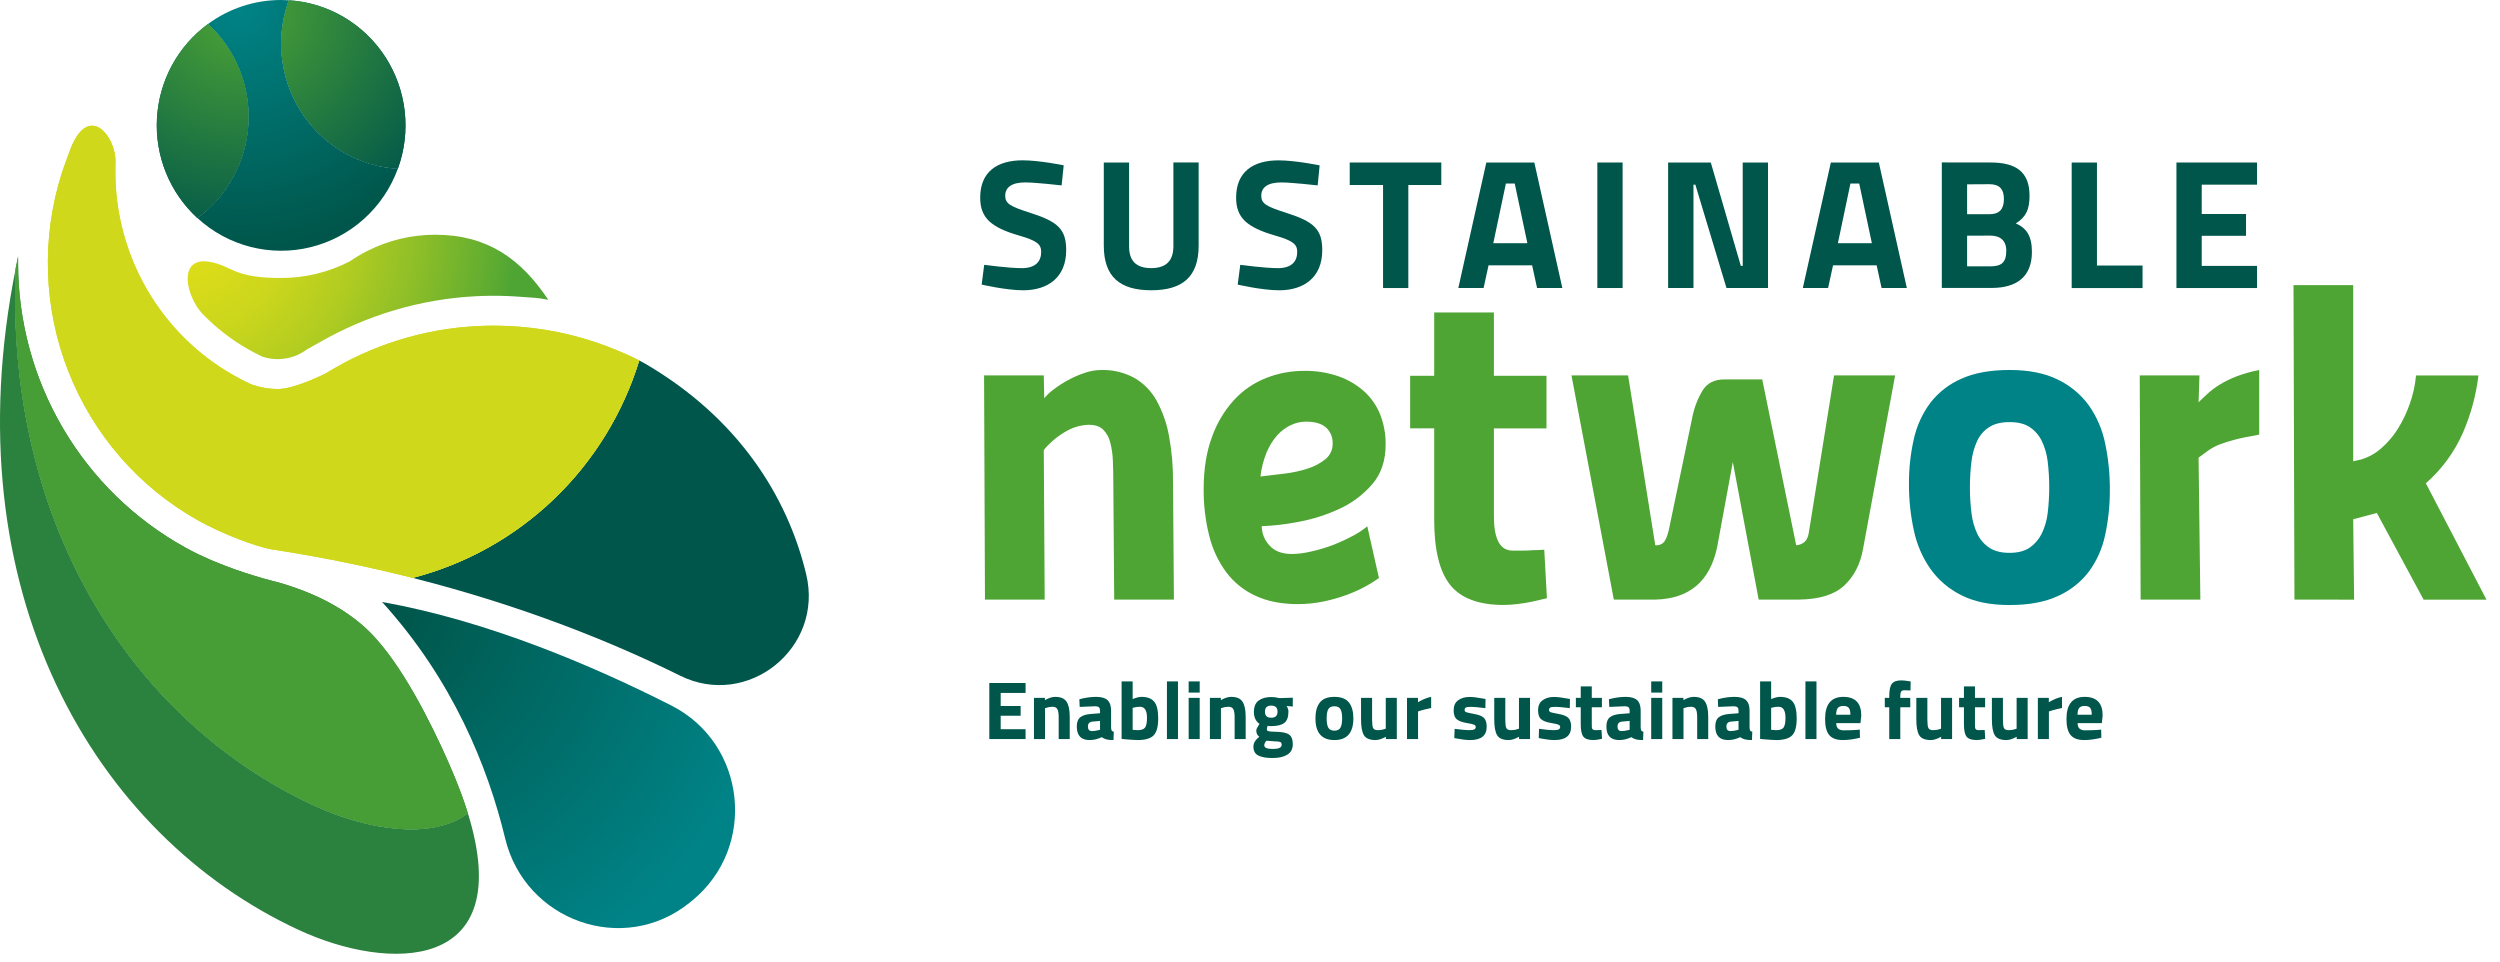 <svg width="273" height="105" viewBox="0 0 273 105" fill="none" xmlns="http://www.w3.org/2000/svg">
<path d="M30.705 4.769C30.704 3.151 30.987 1.547 31.541 0.029C31.265 0.01 30.987 2.36582e-05 30.705 2.36582e-05C27.831 -0.005 25.031 0.913 22.71 2.621C24.2 3.989 25.369 5.674 26.132 7.554C26.895 9.435 27.233 11.463 27.122 13.491C27.011 15.519 26.454 17.497 25.49 19.282C24.526 21.066 23.18 22.611 21.55 23.805C23.195 25.318 25.183 26.399 27.339 26.955C29.496 27.511 31.755 27.524 33.918 26.992C36.081 26.461 38.081 25.402 39.742 23.908C41.403 22.414 42.675 20.532 43.444 18.426C39.995 18.212 36.758 16.68 34.39 14.142C32.023 11.604 30.705 8.252 30.705 4.769Z" fill="url(#paint0_radial_3872_25771)"/>
<path d="M31.541 0.029C30.81 2.031 30.553 4.178 30.791 6.298C31.029 8.418 31.755 10.453 32.911 12.24C34.068 14.027 35.622 15.517 37.451 16.591C39.28 17.665 41.332 18.293 43.444 18.426C44.175 16.424 44.432 14.277 44.195 12.156C43.957 10.036 43.231 8.001 42.075 6.214C40.918 4.427 39.364 2.937 37.535 1.863C35.706 0.789 33.654 0.161 31.541 0.029Z" fill="url(#paint1_radial_3872_25771)"/>
<path d="M31.541 0.029C30.81 2.031 30.553 4.178 30.791 6.298C31.029 8.418 31.755 10.453 32.911 12.24C34.068 14.027 35.622 15.517 37.451 16.591C39.28 17.665 41.332 18.293 43.444 18.426C44.175 16.424 44.432 14.277 44.195 12.156C43.957 10.036 43.231 8.001 42.075 6.214C40.918 4.427 39.364 2.937 37.535 1.863C35.706 0.789 33.654 0.161 31.541 0.029Z" fill="url(#paint2_radial_3872_25771)"/>
<path d="M27.147 12.735C27.149 10.831 26.754 8.947 25.99 7.205C25.226 5.463 24.109 3.901 22.71 2.621C21.08 3.815 19.734 5.36 18.77 7.145C17.806 8.929 17.249 10.907 17.138 12.935C17.026 14.963 17.365 16.991 18.128 18.872C18.891 20.752 20.06 22.437 21.55 23.805C23.285 22.537 24.696 20.873 25.669 18.949C26.642 17.024 27.149 14.895 27.147 12.735Z" fill="url(#paint3_radial_3872_25771)"/>
<path d="M27.147 12.735C27.149 10.831 26.754 8.947 25.99 7.205C25.226 5.463 24.109 3.901 22.71 2.621C21.08 3.815 19.734 5.36 18.77 7.145C17.806 8.929 17.249 10.907 17.138 12.935C17.026 14.963 17.365 16.991 18.128 18.872C18.891 20.752 20.06 22.437 21.55 23.805C23.285 22.537 24.696 20.873 25.669 18.949C26.642 17.024 27.149 14.895 27.147 12.735Z" fill="url(#paint4_radial_3872_25771)"/>
<path d="M73.321 77.048C64.857 72.749 53.289 67.791 41.722 65.735C49.452 74.25 53.279 83.752 55.166 91.565C57.348 100.587 68.083 104.383 75.283 98.591L75.6 98.334C82.711 92.508 81.508 81.208 73.321 77.048Z" fill="url(#paint5_radial_3872_25771)"/>
<path d="M34.281 87.964C14.917 78.992 0.587 57.787 1.71 29.344C-5.344 64.582 10.298 91.206 32.635 101.557C42.445 106.103 56.509 106.269 51.093 88.811C47.19 91.781 40.014 90.62 34.281 87.964Z" fill="url(#paint6_radial_3872_25771)"/>
<path d="M34.281 87.964C40.01 90.621 47.19 91.782 51.093 88.812C50.738 87.664 50.295 86.437 49.765 85.132L49.684 84.924C48.108 81.086 44.959 74.44 41.716 70.514L41.667 70.454L41.518 70.278L41.292 70.01L41.277 69.995C41.178 69.881 41.071 69.767 40.977 69.655V69.642C38.214 66.593 34.275 64.674 30.213 63.551L30.165 63.538C29.928 63.474 29.692 63.411 29.453 63.355C27.825 62.921 23.876 61.76 20.53 59.951L20.203 59.771C14.685 56.716 10.083 52.223 6.876 46.762C3.67 41.301 1.977 35.072 1.975 28.726C1.975 28.487 1.975 28.248 1.975 28.011C1.879 28.458 1.79 28.9 1.701 29.345C0.587 57.787 14.919 78.992 34.281 87.964Z" fill="url(#paint7_radial_3872_25771)"/>
<path d="M34.281 87.964C40.01 90.621 47.19 91.782 51.093 88.812C50.738 87.664 50.295 86.437 49.765 85.132L49.684 84.924C48.108 81.086 44.959 74.44 41.716 70.514L41.667 70.454L41.518 70.278L41.292 70.01L41.277 69.995C41.178 69.881 41.071 69.767 40.977 69.655V69.642C38.214 66.593 34.275 64.674 30.213 63.551L30.165 63.538C29.928 63.474 29.692 63.411 29.453 63.355C27.825 62.921 23.876 61.76 20.53 59.951L20.203 59.771C14.685 56.716 10.083 52.223 6.876 46.762C3.67 41.301 1.977 35.072 1.975 28.726C1.975 28.487 1.975 28.248 1.975 28.011C1.879 28.458 1.79 28.9 1.701 29.345C0.587 57.787 14.919 78.992 34.281 87.964Z" fill="url(#paint8_radial_3872_25771)"/>
<path d="M47.523 25.633C44.954 25.63 42.42 26.234 40.124 27.396V27.382L40.045 27.436C39.401 27.766 38.778 28.139 38.181 28.551C35.865 29.739 33.303 30.357 30.705 30.354C28.781 30.354 26.851 30.219 25.215 29.411C19.023 26.356 19.974 32.071 22.156 34.316C23.606 35.81 25.258 37.09 27.063 38.119C27.586 38.418 28.122 38.694 28.655 38.95C29.194 39.128 29.757 39.219 30.324 39.218C30.649 39.217 30.974 39.186 31.294 39.126C32.099 38.979 32.859 38.647 33.515 38.154L34.829 37.421C40.082 34.388 45.972 32.648 52.019 32.345C52.657 32.314 53.296 32.298 53.916 32.298C54.946 32.298 56.021 32.343 57.084 32.431C58.485 32.547 58.502 32.472 59.874 32.74C56.907 28.289 53.236 25.633 47.523 25.633Z" fill="url(#paint9_radial_3872_25771)"/>
<path d="M88.038 62.719C85.978 54.123 80.55 45.627 70.497 39.739C70.27 39.608 70.04 39.481 69.807 39.361C68.04 45.121 64.837 50.329 60.505 54.486C56.173 58.643 50.856 61.611 45.062 63.106C57.216 66.188 67.061 70.213 74.265 73.783C81.646 77.442 89.975 70.78 88.038 62.719Z" fill="url(#paint10_radial_3872_25771)"/>
<path d="M69.807 39.361C69.07 38.975 68.305 38.64 67.541 38.322C64.132 36.876 60.516 35.986 56.829 35.685C55.867 35.605 54.899 35.564 53.924 35.562C53.34 35.562 52.76 35.577 52.183 35.606C46.296 35.891 40.577 37.673 35.556 40.786C35.522 40.786 32.26 42.483 30.332 42.483C29.349 42.481 28.374 42.31 27.448 41.976C26.771 41.664 26.11 41.325 25.466 40.958C21.559 38.737 18.308 35.509 16.046 31.604C13.784 27.699 12.593 23.258 12.595 18.735C12.595 18.418 12.595 18.112 12.612 17.799C12.723 14.833 9.526 10.926 7.538 16.702C7.286 17.433 6.988 18.156 6.753 18.891C4.494 25.983 4.748 33.645 7.47 40.57C10.193 47.494 15.215 53.251 21.68 56.856C24.195 58.261 28.002 59.737 29.788 60.011C35.217 60.842 40.311 61.903 45.053 63.106C50.849 61.612 56.168 58.645 60.502 54.487C64.835 50.33 68.039 45.122 69.807 39.361Z" fill="url(#paint11_radial_3872_25771)"/>
<path d="M69.807 39.361C69.07 38.975 68.305 38.64 67.541 38.322C64.132 36.876 60.516 35.986 56.829 35.685C55.867 35.605 54.899 35.564 53.924 35.562C53.34 35.562 52.76 35.577 52.183 35.606C46.296 35.891 40.577 37.673 35.556 40.786C35.522 40.786 32.26 42.483 30.332 42.483C29.349 42.481 28.374 42.31 27.448 41.976C26.771 41.664 26.11 41.325 25.466 40.958C21.559 38.737 18.308 35.509 16.046 31.604C13.784 27.699 12.593 23.258 12.595 18.735C12.595 18.418 12.595 18.112 12.612 17.799C12.723 14.833 9.526 10.926 7.538 16.702C7.286 17.433 6.988 18.156 6.753 18.891C4.494 25.983 4.748 33.645 7.47 40.57C10.193 47.494 15.215 53.251 21.68 56.856C24.195 58.261 28.002 59.737 29.788 60.011C35.217 60.842 40.311 61.903 45.053 63.106C50.849 61.612 56.168 58.645 60.502 54.487C64.835 50.33 68.039 45.122 69.807 39.361Z" fill="url(#paint12_radial_3872_25771)"/>
<path d="M115.93 20.245C115.93 20.245 113.11 19.921 111.95 19.921C110.471 19.921 109.77 20.466 109.77 21.375C109.77 22.243 110.31 22.544 112.591 23.271C115.53 24.218 116.428 25.045 116.428 27.323C116.428 30.308 114.41 31.699 111.729 31.699C109.875 31.699 107.197 31.076 107.197 31.076L107.475 28.919C107.475 28.919 110.153 29.282 111.575 29.282C113.056 29.282 113.697 28.576 113.697 27.506C113.697 26.661 113.217 26.277 111.256 25.712C108.196 24.825 107.037 23.776 107.037 21.579C107.037 18.738 108.915 17.506 111.676 17.506C113.495 17.506 116.157 18.052 116.157 18.052L115.93 20.245Z" fill="#00564A"/>
<path d="M125.713 29.278C127.332 29.278 128.134 28.491 128.134 26.879V17.741H130.892V26.817C130.892 30.246 129.114 31.697 125.713 31.697C122.312 31.697 120.534 30.244 120.534 26.817V17.745H123.295V26.883C123.291 28.512 124.09 29.278 125.713 29.278Z" fill="#00564A"/>
<path d="M147.389 17.745H157.389V20.204H153.79V31.454H151.029V20.204H147.389V17.745Z" fill="#00564A"/>
<path d="M162.308 17.745H167.549L170.608 31.452H167.848L167.308 28.973H162.549L162.009 31.452H159.249L162.308 17.745ZM163.068 26.555H166.789L165.409 20.044H164.442L163.068 26.555Z" fill="#00564A"/>
<path d="M174.429 17.745H177.188V31.452H174.429V17.745Z" fill="#00564A"/>
<path d="M182.159 17.745H186.819L190.098 29.035H190.304V17.745H193.065V31.452H188.533L185.133 20.163H184.927V31.452H182.159V17.745Z" fill="#00564A"/>
<path d="M199.929 17.745H205.168L208.227 31.452H205.468L204.929 28.973H200.168L199.628 31.452H196.868L199.929 17.745ZM200.699 26.555H204.407L203.027 20.044H202.067L200.699 26.555Z" fill="#00564A"/>
<path d="M217.386 17.745C220.125 17.745 221.625 18.753 221.625 21.373C221.625 22.927 221.213 23.712 220.126 24.398C221.285 24.902 221.885 25.75 221.885 27.513C221.885 30.254 220.185 31.444 217.466 31.444H212.046V17.737L217.386 17.745ZM214.808 20.13V23.39H217.268C218.348 23.39 218.828 22.825 218.828 21.729C218.828 20.599 218.288 20.115 217.248 20.115L214.808 20.13ZM214.808 25.737V29.085H217.328C218.467 29.085 219.087 28.742 219.087 27.39C219.087 26.262 218.428 25.729 217.328 25.729L214.808 25.737Z" fill="#00564A"/>
<path d="M226.228 31.454V17.747H228.988V28.997H233.967V31.456L226.228 31.454Z" fill="#00564A"/>
<path d="M237.667 17.745H246.468V20.165H240.428V23.369H245.267V25.749H240.428V29.035H246.468V31.454H237.667V17.745Z" fill="#00564A"/>
<path d="M107.558 65.474L107.461 40.99H113.981L114.03 43.492C114.336 43.122 114.688 42.792 115.077 42.512C115.57 42.137 116.091 41.8 116.634 41.505C117.211 41.191 117.813 40.929 118.435 40.72C119.022 40.516 119.639 40.408 120.26 40.402C121.513 40.368 122.753 40.664 123.859 41.26C124.879 41.848 125.72 42.704 126.294 43.737C126.956 44.946 127.416 46.256 127.656 47.615C127.963 49.281 128.11 50.973 128.094 52.668L128.191 65.474H121.671L121.574 52.668C121.574 51.851 121.558 51.066 121.525 50.313C121.503 49.633 121.405 48.958 121.234 48.3C121.106 47.771 120.836 47.288 120.454 46.903C120.097 46.559 119.578 46.388 118.896 46.388C118.004 46.412 117.133 46.668 116.367 47.129C115.458 47.649 114.649 48.331 113.981 49.141L114.08 65.48L107.558 65.474Z" fill="#4EA534"/>
<path d="M163.136 46.78V56.398C163.136 58.89 163.818 60.133 165.182 60.126H166.296C166.686 60.126 167.058 60.109 167.415 60.078C167.805 60.078 168.211 60.061 168.632 60.028L168.925 65.326C168.373 65.459 167.804 65.588 167.221 65.719C166.735 65.818 166.216 65.899 165.664 65.966C165.179 66.026 164.691 66.059 164.203 66.063C161.477 66.063 159.53 65.335 158.363 63.879C157.196 62.422 156.613 60.043 156.614 56.74V46.771H153.987V41.039H156.614V34.121H163.134V41.039H168.877V46.78H163.136Z" fill="#4EA534"/>
<path d="M177.786 40.99L180.754 59.538C180.911 59.56 181.071 59.548 181.223 59.501C181.374 59.454 181.514 59.375 181.632 59.268C181.858 59.06 182.044 58.622 182.215 57.968L184.794 45.602C184.995 44.544 185.382 43.53 185.939 42.61C186.442 41.825 187.228 41.432 188.298 41.432H192.435L196.143 59.538C196.495 59.521 196.83 59.382 197.093 59.146C197.336 58.917 197.488 58.523 197.554 57.968L200.279 40.99H206.948L203.446 59.931C203.153 61.592 202.472 62.925 201.402 63.929C200.332 64.933 198.677 65.448 196.437 65.474H192.047L189.223 50.452L187.515 59.733C186.737 63.464 184.498 65.377 180.8 65.474H176.228L171.605 40.99H177.786Z" fill="#4EA534"/>
<path d="M219.446 40.402C221.554 40.402 223.314 40.754 224.726 41.457C226.067 42.102 227.229 43.071 228.109 44.277C228.981 45.522 229.586 46.937 229.884 48.431C230.232 50.084 230.404 51.77 230.395 53.459C230.406 55.125 230.235 56.787 229.884 58.415C229.585 59.861 228.979 61.225 228.109 62.415C227.221 63.577 226.058 64.496 224.726 65.088C223.314 65.741 221.554 66.069 219.446 66.07C217.338 66.071 215.577 65.711 214.164 64.99C212.824 64.324 211.666 63.337 210.794 62.114C209.921 60.851 209.308 59.424 208.993 57.918C208.63 56.259 208.451 54.564 208.458 52.865C208.446 51.206 208.626 49.55 208.993 47.933C209.31 46.504 209.923 45.159 210.794 43.986C211.685 42.839 212.848 41.936 214.176 41.361C215.581 40.722 217.338 40.402 219.446 40.402ZM219.446 60.371C220.352 60.371 221.082 60.183 221.636 59.808C222.195 59.421 222.647 58.898 222.95 58.286C223.295 57.576 223.517 56.813 223.607 56.028C223.832 54.155 223.832 52.261 223.607 50.388C223.517 49.603 223.295 48.839 222.95 48.13C222.651 47.523 222.197 47.006 221.636 46.633C221.086 46.273 220.356 46.093 219.446 46.093C218.535 46.093 217.797 46.273 217.231 46.633C216.661 46.995 216.205 47.515 215.917 48.13C215.587 48.843 215.373 49.605 215.285 50.388C215.057 52.261 215.057 54.155 215.285 56.028C215.373 56.81 215.587 57.573 215.917 58.286C216.208 58.905 216.663 59.432 217.231 59.808C217.8 60.185 218.538 60.372 219.446 60.371Z" fill="#008387"/>
<path d="M233.66 40.99H240.182L240.085 43.935C240.376 43.64 240.704 43.322 241.083 42.977C241.489 42.609 241.929 42.281 242.397 41.997C242.971 41.65 243.573 41.354 244.197 41.112C245.011 40.802 245.85 40.564 246.704 40.402V47.463C245.567 47.658 244.659 47.847 243.979 48.028C243.409 48.171 242.848 48.351 242.3 48.566C241.897 48.731 241.513 48.94 241.155 49.189C240.831 49.418 240.474 49.679 240.085 49.974L240.279 65.478H233.757L233.66 40.99Z" fill="#4EA534"/>
<path d="M250.553 65.474L250.45 31.137H256.97V50.371L257.847 50.173C258.656 49.928 259.403 49.51 260.037 48.948C260.736 48.337 261.343 47.626 261.838 46.838C262.378 45.975 262.818 45.053 263.152 44.09C263.505 43.092 263.734 42.053 263.832 40.998H270.647C270.385 43.164 269.811 45.28 268.943 47.278C268.01 49.385 266.631 51.261 264.903 52.774L271.522 65.482H264.66L259.549 56.014L256.97 56.699L257.069 65.482L250.553 65.474Z" fill="#4EA534"/>
<path d="M143.89 20.246C143.89 20.246 141.069 19.922 139.909 19.922C138.43 19.922 137.73 20.466 137.73 21.376C137.73 22.244 138.27 22.545 140.55 23.272C143.49 24.219 144.39 25.046 144.39 27.324C144.39 30.308 142.369 31.7 139.689 31.7C137.835 31.7 135.157 31.077 135.157 31.077L135.437 28.919C135.437 28.919 138.115 29.282 139.537 29.282C141.016 29.282 141.656 28.576 141.656 27.507C141.656 26.662 141.176 26.277 139.215 25.712C136.15 24.821 134.984 23.773 134.984 21.584C134.984 18.742 136.863 17.511 139.623 17.511C141.442 17.511 144.104 18.057 144.104 18.057L143.89 20.246Z" fill="#00564A"/>
<path d="M150.58 63.121C150.128 63.445 149.657 63.74 149.169 64.006C148.512 64.367 147.829 64.678 147.126 64.936C146.294 65.246 145.44 65.493 144.571 65.674C143.634 65.871 142.679 65.97 141.722 65.969C139.937 65.969 138.396 65.665 137.099 65.059C135.842 64.486 134.747 63.606 133.912 62.498C133.043 61.319 132.413 59.978 132.058 58.552C131.632 56.869 131.424 55.137 131.44 53.399C131.44 51.242 131.74 49.354 132.341 47.734C132.867 46.236 133.686 44.859 134.749 43.686C135.721 42.628 136.918 41.806 138.251 41.281C139.573 40.76 140.98 40.495 142.4 40.5C143.692 40.476 144.979 40.681 146.201 41.106C147.232 41.471 148.182 42.035 148.998 42.768C149.758 43.466 150.349 44.33 150.727 45.293C151.126 46.326 151.324 47.425 151.312 48.533C151.312 50.299 150.825 51.745 149.851 52.874C148.868 54.01 147.657 54.922 146.298 55.549C144.886 56.208 143.398 56.686 141.868 56.972C140.521 57.242 139.154 57.406 137.781 57.462C137.79 58.233 138.084 58.974 138.605 59.539C139.155 60.178 139.979 60.497 141.077 60.496C141.783 60.485 142.485 60.395 143.17 60.226C143.959 60.052 144.734 59.822 145.49 59.539C146.232 59.253 146.957 58.924 147.661 58.552C148.248 58.253 148.8 57.891 149.309 57.472L150.58 63.121ZM142.606 46.045C142.042 46.048 141.486 46.173 140.974 46.413C140.412 46.677 139.908 47.052 139.491 47.516C138.999 48.067 138.604 48.699 138.323 49.385C137.974 50.231 137.744 51.124 137.641 52.035C138.484 51.937 139.369 51.83 140.295 51.715C141.162 51.614 142.018 51.425 142.849 51.152C143.549 50.931 144.201 50.578 144.771 50.114C145.019 49.905 145.215 49.641 145.346 49.343C145.477 49.046 145.538 48.722 145.525 48.396C145.535 48.08 145.477 47.765 145.355 47.473C145.234 47.181 145.051 46.918 144.82 46.703C144.344 46.263 143.606 46.044 142.606 46.045Z" fill="#4EA534"/>
<path d="M108.033 80.706V74.586H111.993V75.666H109.275V77.097H111.453V78.159H109.275V79.626H111.993V80.706H108.033ZM114.114 80.706H112.908V76.206H114.105V76.458C114.513 76.218 114.888 76.098 115.23 76.098C115.83 76.098 116.244 76.275 116.472 76.629C116.7 76.983 116.814 77.529 116.814 78.267V80.706H115.608V78.303C115.608 77.919 115.563 77.637 115.473 77.457C115.383 77.271 115.203 77.178 114.933 77.178C114.687 77.178 114.45 77.22 114.222 77.304L114.114 77.34V80.706ZM121.33 77.61V79.482C121.342 79.626 121.366 79.728 121.402 79.788C121.438 79.842 121.513 79.881 121.627 79.905L121.591 80.814C121.285 80.814 121.039 80.793 120.853 80.751C120.673 80.709 120.49 80.625 120.304 80.499C119.872 80.709 119.431 80.814 118.981 80.814C118.051 80.814 117.586 80.322 117.586 79.338C117.586 78.858 117.715 78.519 117.973 78.321C118.231 78.117 118.627 77.997 119.161 77.961L120.124 77.889V77.61C120.124 77.424 120.082 77.298 119.998 77.232C119.914 77.16 119.779 77.124 119.593 77.124L117.901 77.196L117.865 76.359C118.507 76.185 119.116 76.098 119.692 76.098C120.274 76.098 120.691 76.218 120.943 76.458C121.201 76.698 121.33 77.082 121.33 77.61ZM119.305 78.798C118.969 78.828 118.801 79.008 118.801 79.338C118.801 79.668 118.948 79.833 119.242 79.833C119.47 79.833 119.719 79.797 119.989 79.725L120.124 79.689V78.726L119.305 78.798ZM124.657 76.098C125.287 76.098 125.746 76.272 126.034 76.62C126.328 76.962 126.475 77.577 126.475 78.465C126.475 79.353 126.307 79.968 125.971 80.31C125.635 80.646 125.056 80.814 124.234 80.814C123.976 80.814 123.505 80.784 122.821 80.724L122.479 80.688V74.406H123.685V76.341C124.069 76.179 124.393 76.098 124.657 76.098ZM124.234 79.734C124.636 79.734 124.906 79.638 125.044 79.446C125.182 79.248 125.251 78.897 125.251 78.393C125.251 77.583 124.999 77.178 124.495 77.178C124.255 77.178 124.027 77.208 123.811 77.268L123.685 77.295V79.698C123.961 79.722 124.144 79.734 124.234 79.734ZM127.429 80.706V74.406H128.635V80.706H127.429ZM129.801 80.706V76.206H131.007V80.706H129.801ZM129.801 75.63V74.406H131.007V75.63H129.801ZM133.327 80.706H132.121V76.206H133.318V76.458C133.726 76.218 134.101 76.098 134.443 76.098C135.043 76.098 135.457 76.275 135.685 76.629C135.913 76.983 136.027 77.529 136.027 78.267V80.706H134.821V78.303C134.821 77.919 134.776 77.637 134.686 77.457C134.596 77.271 134.416 77.178 134.146 77.178C133.9 77.178 133.663 77.22 133.435 77.304L133.327 77.34V80.706ZM141.173 81.264C141.173 81.78 140.975 82.161 140.579 82.407C140.183 82.653 139.646 82.776 138.968 82.776C138.296 82.776 137.777 82.686 137.411 82.506C137.051 82.326 136.871 81.999 136.871 81.525C136.871 81.147 137.087 80.79 137.519 80.454C137.297 80.304 137.186 80.076 137.186 79.77C137.186 79.65 137.276 79.452 137.456 79.176L137.537 79.05C137.129 78.756 136.925 78.324 136.925 77.754C136.925 77.178 137.096 76.761 137.438 76.503C137.786 76.245 138.245 76.116 138.815 76.116C139.073 76.116 139.328 76.146 139.58 76.206L139.724 76.233L141.173 76.188V77.151L140.498 77.097C140.63 77.301 140.696 77.505 140.696 77.709C140.696 78.309 140.543 78.723 140.237 78.951C139.931 79.179 139.451 79.293 138.797 79.293C138.659 79.293 138.536 79.281 138.428 79.257C138.368 79.413 138.338 79.542 138.338 79.644C138.338 79.74 138.389 79.806 138.491 79.842C138.593 79.878 138.833 79.899 139.211 79.905C139.967 79.911 140.483 80.013 140.759 80.211C141.035 80.403 141.173 80.754 141.173 81.264ZM138.059 81.399C138.059 81.657 138.374 81.786 139.004 81.786C139.64 81.786 139.958 81.636 139.958 81.336C139.958 81.174 139.904 81.069 139.796 81.021C139.688 80.979 139.46 80.955 139.112 80.949L138.302 80.886C138.14 81.048 138.059 81.219 138.059 81.399ZM138.131 77.718C138.131 78.156 138.359 78.375 138.815 78.375C139.277 78.375 139.508 78.156 139.508 77.718C139.508 77.274 139.277 77.052 138.815 77.052C138.359 77.052 138.131 77.274 138.131 77.718ZM144.124 76.719C144.442 76.305 144.973 76.098 145.717 76.098C146.461 76.098 146.992 76.305 147.31 76.719C147.628 77.127 147.787 77.703 147.787 78.447C147.787 80.025 147.097 80.814 145.717 80.814C144.337 80.814 143.647 80.025 143.647 78.447C143.647 77.703 143.806 77.127 144.124 76.719ZM145.051 79.464C145.177 79.68 145.399 79.788 145.717 79.788C146.035 79.788 146.254 79.68 146.374 79.464C146.5 79.248 146.563 78.909 146.563 78.447C146.563 77.985 146.5 77.649 146.374 77.439C146.254 77.229 146.035 77.124 145.717 77.124C145.399 77.124 145.177 77.229 145.051 77.439C144.931 77.649 144.871 77.985 144.871 78.447C144.871 78.909 144.931 79.248 145.051 79.464ZM151.326 76.206H152.532V80.706H151.335V80.454C150.903 80.694 150.528 80.814 150.21 80.814C149.586 80.814 149.166 80.643 148.95 80.301C148.734 79.953 148.626 79.374 148.626 78.564V76.206H149.832V78.582C149.832 79.026 149.868 79.329 149.94 79.491C150.012 79.653 150.186 79.734 150.462 79.734C150.726 79.734 150.975 79.692 151.209 79.608L151.326 79.572V76.206ZM153.645 80.706V76.206H154.842V76.683C155.346 76.383 155.826 76.188 156.282 76.098V77.313C155.796 77.415 155.379 77.52 155.031 77.628L154.851 77.691V80.706H153.645ZM162.203 77.331C161.459 77.235 160.937 77.187 160.637 77.187C160.343 77.187 160.151 77.214 160.061 77.268C159.977 77.322 159.935 77.409 159.935 77.529C159.935 77.643 159.992 77.724 160.106 77.772C160.226 77.814 160.526 77.88 161.006 77.97C161.492 78.054 161.837 78.195 162.041 78.393C162.245 78.591 162.347 78.912 162.347 79.356C162.347 80.328 161.744 80.814 160.538 80.814C160.142 80.814 159.662 80.76 159.098 80.652L158.81 80.598L158.846 79.59C159.59 79.686 160.106 79.734 160.394 79.734C160.688 79.734 160.886 79.707 160.988 79.653C161.096 79.593 161.15 79.506 161.15 79.392C161.15 79.278 161.093 79.194 160.979 79.14C160.871 79.086 160.583 79.02 160.115 78.942C159.653 78.864 159.308 78.732 159.08 78.546C158.852 78.36 158.738 78.03 158.738 77.556C158.738 77.076 158.9 76.716 159.224 76.476C159.548 76.23 159.965 76.107 160.475 76.107C160.829 76.107 161.312 76.164 161.924 76.278L162.221 76.332L162.203 77.331ZM165.872 76.206H167.078V80.706H165.881V80.454C165.449 80.694 165.074 80.814 164.756 80.814C164.132 80.814 163.712 80.643 163.496 80.301C163.28 79.953 163.172 79.374 163.172 78.564V76.206H164.378V78.582C164.378 79.026 164.414 79.329 164.486 79.491C164.558 79.653 164.732 79.734 165.008 79.734C165.272 79.734 165.521 79.692 165.755 79.608L165.872 79.572V76.206ZM171.422 77.331C170.678 77.235 170.156 77.187 169.856 77.187C169.562 77.187 169.37 77.214 169.28 77.268C169.196 77.322 169.154 77.409 169.154 77.529C169.154 77.643 169.211 77.724 169.325 77.772C169.445 77.814 169.745 77.88 170.225 77.97C170.711 78.054 171.056 78.195 171.26 78.393C171.464 78.591 171.566 78.912 171.566 79.356C171.566 80.328 170.963 80.814 169.757 80.814C169.361 80.814 168.881 80.76 168.317 80.652L168.029 80.598L168.065 79.59C168.809 79.686 169.325 79.734 169.613 79.734C169.907 79.734 170.105 79.707 170.207 79.653C170.315 79.593 170.369 79.506 170.369 79.392C170.369 79.278 170.312 79.194 170.198 79.14C170.09 79.086 169.802 79.02 169.334 78.942C168.872 78.864 168.527 78.732 168.299 78.546C168.071 78.36 167.957 78.03 167.957 77.556C167.957 77.076 168.119 76.716 168.443 76.476C168.767 76.23 169.184 76.107 169.694 76.107C170.048 76.107 170.531 76.164 171.143 76.278L171.44 76.332L171.422 77.331ZM174.929 77.232H173.822V79.077C173.822 79.257 173.825 79.386 173.831 79.464C173.843 79.536 173.876 79.599 173.93 79.653C173.99 79.707 174.08 79.734 174.2 79.734L174.884 79.716L174.938 80.679C174.536 80.769 174.23 80.814 174.02 80.814C173.48 80.814 173.111 80.694 172.913 80.454C172.715 80.208 172.616 79.758 172.616 79.104V77.232H172.085V76.206H172.616V74.955H173.822V76.206H174.929V77.232ZM179.162 77.61V79.482C179.174 79.626 179.198 79.728 179.234 79.788C179.27 79.842 179.345 79.881 179.459 79.905L179.423 80.814C179.117 80.814 178.871 80.793 178.685 80.751C178.505 80.709 178.322 80.625 178.136 80.499C177.704 80.709 177.263 80.814 176.813 80.814C175.883 80.814 175.418 80.322 175.418 79.338C175.418 78.858 175.547 78.519 175.805 78.321C176.063 78.117 176.459 77.997 176.993 77.961L177.956 77.889V77.61C177.956 77.424 177.914 77.298 177.83 77.232C177.746 77.16 177.611 77.124 177.425 77.124L175.733 77.196L175.697 76.359C176.339 76.185 176.948 76.098 177.524 76.098C178.106 76.098 178.523 76.218 178.775 76.458C179.033 76.698 179.162 77.082 179.162 77.61ZM177.137 78.798C176.801 78.828 176.633 79.008 176.633 79.338C176.633 79.668 176.78 79.833 177.074 79.833C177.302 79.833 177.551 79.797 177.821 79.725L177.956 79.689V78.726L177.137 78.798ZM180.311 80.706V76.206H181.517V80.706H180.311ZM180.311 75.63V74.406H181.517V75.63H180.311ZM183.838 80.706H182.632V76.206H183.829V76.458C184.237 76.218 184.612 76.098 184.954 76.098C185.554 76.098 185.968 76.275 186.196 76.629C186.424 76.983 186.538 77.529 186.538 78.267V80.706H185.332V78.303C185.332 77.919 185.287 77.637 185.197 77.457C185.107 77.271 184.927 77.178 184.657 77.178C184.411 77.178 184.174 77.22 183.946 77.304L183.838 77.34V80.706ZM191.053 77.61V79.482C191.065 79.626 191.089 79.728 191.125 79.788C191.161 79.842 191.236 79.881 191.35 79.905L191.314 80.814C191.008 80.814 190.762 80.793 190.576 80.751C190.396 80.709 190.213 80.625 190.027 80.499C189.595 80.709 189.154 80.814 188.704 80.814C187.774 80.814 187.309 80.322 187.309 79.338C187.309 78.858 187.438 78.519 187.696 78.321C187.954 78.117 188.35 77.997 188.884 77.961L189.847 77.889V77.61C189.847 77.424 189.805 77.298 189.721 77.232C189.637 77.16 189.502 77.124 189.316 77.124L187.624 77.196L187.588 76.359C188.23 76.185 188.839 76.098 189.415 76.098C189.997 76.098 190.414 76.218 190.666 76.458C190.924 76.698 191.053 77.082 191.053 77.61ZM189.028 78.798C188.692 78.828 188.524 79.008 188.524 79.338C188.524 79.668 188.671 79.833 188.965 79.833C189.193 79.833 189.442 79.797 189.712 79.725L189.847 79.689V78.726L189.028 78.798ZM194.381 76.098C195.011 76.098 195.47 76.272 195.758 76.62C196.052 76.962 196.199 77.577 196.199 78.465C196.199 79.353 196.031 79.968 195.695 80.31C195.359 80.646 194.78 80.814 193.958 80.814C193.7 80.814 193.229 80.784 192.545 80.724L192.203 80.688V74.406H193.409V76.341C193.793 76.179 194.117 76.098 194.381 76.098ZM193.958 79.734C194.36 79.734 194.63 79.638 194.768 79.446C194.906 79.248 194.975 78.897 194.975 78.393C194.975 77.583 194.723 77.178 194.219 77.178C193.979 77.178 193.751 77.208 193.535 77.268L193.409 77.295V79.698C193.685 79.722 193.868 79.734 193.958 79.734ZM197.153 80.706V74.406H198.359V80.706H197.153ZM200.514 78.969C200.52 79.245 200.592 79.446 200.73 79.572C200.874 79.692 201.078 79.752 201.342 79.752C201.9 79.752 202.398 79.734 202.836 79.698L203.088 79.671L203.106 80.562C202.416 80.73 201.792 80.814 201.234 80.814C200.556 80.814 200.064 80.634 199.758 80.274C199.452 79.914 199.299 79.329 199.299 78.519C199.299 76.905 199.962 76.098 201.288 76.098C202.596 76.098 203.25 76.776 203.25 78.132L203.16 78.969H200.514ZM202.062 78.051C202.062 77.691 202.005 77.442 201.891 77.304C201.777 77.16 201.576 77.088 201.288 77.088C201.006 77.088 200.805 77.163 200.685 77.313C200.571 77.457 200.511 77.703 200.505 78.051H202.062ZM207.512 77.232V80.706H206.306V77.232H205.82V76.206H206.306V76.008C206.306 75.36 206.402 74.913 206.594 74.667C206.786 74.421 207.128 74.298 207.62 74.298C207.836 74.298 208.115 74.328 208.457 74.388L208.646 74.415L208.628 75.396C208.364 75.384 208.142 75.378 207.962 75.378C207.782 75.378 207.662 75.426 207.602 75.522C207.542 75.618 207.512 75.783 207.512 76.017V76.206H208.601V77.232H207.512ZM211.962 76.206H213.168V80.706H211.971V80.454C211.539 80.694 211.164 80.814 210.846 80.814C210.222 80.814 209.802 80.643 209.586 80.301C209.37 79.953 209.262 79.374 209.262 78.564V76.206H210.468V78.582C210.468 79.026 210.504 79.329 210.576 79.491C210.648 79.653 210.822 79.734 211.098 79.734C211.362 79.734 211.611 79.692 211.845 79.608L211.962 79.572V76.206ZM216.774 77.232H215.667V79.077C215.667 79.257 215.67 79.386 215.676 79.464C215.688 79.536 215.721 79.599 215.775 79.653C215.835 79.707 215.925 79.734 216.045 79.734L216.729 79.716L216.783 80.679C216.381 80.769 216.075 80.814 215.865 80.814C215.325 80.814 214.956 80.694 214.758 80.454C214.56 80.208 214.461 79.758 214.461 79.104V77.232H213.93V76.206H214.461V74.955H215.667V76.206H216.774V77.232ZM220.214 76.206H221.42V80.706H220.223V80.454C219.791 80.694 219.416 80.814 219.098 80.814C218.474 80.814 218.054 80.643 217.838 80.301C217.622 79.953 217.514 79.374 217.514 78.564V76.206H218.72V78.582C218.72 79.026 218.756 79.329 218.828 79.491C218.9 79.653 219.074 79.734 219.35 79.734C219.614 79.734 219.863 79.692 220.097 79.608L220.214 79.572V76.206ZM222.534 80.706V76.206H223.731V76.683C224.235 76.383 224.715 76.188 225.171 76.098V77.313C224.685 77.415 224.268 77.52 223.92 77.628L223.74 77.691V80.706H222.534ZM226.873 78.969C226.879 79.245 226.951 79.446 227.089 79.572C227.233 79.692 227.437 79.752 227.701 79.752C228.259 79.752 228.757 79.734 229.195 79.698L229.447 79.671L229.465 80.562C228.775 80.73 228.151 80.814 227.593 80.814C226.915 80.814 226.423 80.634 226.117 80.274C225.811 79.914 225.658 79.329 225.658 78.519C225.658 76.905 226.321 76.098 227.647 76.098C228.955 76.098 229.609 76.776 229.609 78.132L229.519 78.969H226.873ZM228.421 78.051C228.421 77.691 228.364 77.442 228.25 77.304C228.136 77.16 227.935 77.088 227.647 77.088C227.365 77.088 227.164 77.163 227.044 77.313C226.93 77.457 226.87 77.703 226.864 78.051H228.421Z" fill="#00564A"/>
<defs>
<radialGradient id="paint0_radial_3872_25771" cx="0" cy="0" r="1" gradientUnits="userSpaceOnUse" gradientTransform="translate(26.152 0.879) scale(26.115 26.328)">
<stop stop-color="#008387"/>
<stop offset="1" stop-color="#00564A"/>
</radialGradient>
<radialGradient id="paint1_radial_3872_25771" cx="0" cy="0" r="1" gradientUnits="userSpaceOnUse" gradientTransform="translate(26.152 0.878) scale(26.115 26.328)">
<stop stop-color="#008387"/>
<stop offset="1" stop-color="#00564A"/>
</radialGradient>
<radialGradient id="paint2_radial_3872_25771" cx="0" cy="0" r="1" gradientUnits="userSpaceOnUse" gradientTransform="translate(26.152 0.878) scale(26.115 26.328)">
<stop stop-color="#4EA534"/>
<stop offset="1" stop-color="#00564A"/>
</radialGradient>
<radialGradient id="paint3_radial_3872_25771" cx="0" cy="0" r="1" gradientUnits="userSpaceOnUse" gradientTransform="translate(26.152 0.878) scale(26.115 26.328)">
<stop stop-color="#008387"/>
<stop offset="1" stop-color="#00564A"/>
</radialGradient>
<radialGradient id="paint4_radial_3872_25771" cx="0" cy="0" r="1" gradientUnits="userSpaceOnUse" gradientTransform="translate(26.152 0.878) scale(26.115 26.328)">
<stop stop-color="#4EA534"/>
<stop offset="1" stop-color="#00564A"/>
</radialGradient>
<radialGradient id="paint5_radial_3872_25771" cx="0" cy="0" r="1" gradientUnits="userSpaceOnUse" gradientTransform="translate(40.985 66.011) scale(44.983 45.351)">
<stop offset="0.05" stop-color="#00564A"/>
<stop offset="0.98" stop-color="#008387"/>
</radialGradient>
<radialGradient id="paint6_radial_3872_25771" cx="0" cy="0" r="1" gradientUnits="userSpaceOnUse" gradientTransform="translate(798.566 16077) scale(24829.8 35519.4)">
<stop stop-color="#4EA534"/>
<stop offset="1" stop-color="#00564A"/>
</radialGradient>
<radialGradient id="paint7_radial_3872_25771" cx="0" cy="0" r="1" gradientUnits="userSpaceOnUse" gradientTransform="translate(580.238 9574.09) scale(21721.7 27475.4)">
<stop stop-color="#4EA534"/>
<stop offset="1" stop-color="#00564A"/>
</radialGradient>
<radialGradient id="paint8_radial_3872_25771" cx="0" cy="0" r="1" gradientUnits="userSpaceOnUse" gradientTransform="translate(-214.468 2211.08) scale(18895.4 23900.5)">
<stop stop-color="#4EA534"/>
<stop offset="1" stop-color="#00564A"/>
</radialGradient>
<radialGradient id="paint9_radial_3872_25771" cx="0" cy="0" r="1" gradientUnits="userSpaceOnUse" gradientTransform="translate(19.991 24.738) scale(36.515 36.813)">
<stop offset="0.01" stop-color="#E0DE18"/>
<stop offset="0.14" stop-color="#DBDC19"/>
<stop offset="0.32" stop-color="#CBD61C"/>
<stop offset="0.51" stop-color="#B1CC21"/>
<stop offset="0.71" stop-color="#8DBE28"/>
<stop offset="0.93" stop-color="#5FAC31"/>
<stop offset="1" stop-color="#4EA534"/>
</radialGradient>
<radialGradient id="paint10_radial_3872_25771" cx="0" cy="0" r="1" gradientUnits="userSpaceOnUse" gradientTransform="translate(9985.62 10781.2) scale(13148.4 10774.8)">
<stop stop-color="#4EA534"/>
<stop offset="1" stop-color="#00564A"/>
</radialGradient>
<radialGradient id="paint11_radial_3872_25771" cx="0" cy="0" r="1" gradientUnits="userSpaceOnUse" gradientTransform="translate(3012.78 4082.38) scale(22496.2 17199.9)">
<stop offset="0.01" stop-color="#E0DE18"/>
<stop offset="0.14" stop-color="#DBDC19"/>
<stop offset="0.32" stop-color="#CBD61C"/>
<stop offset="0.51" stop-color="#B1CC21"/>
<stop offset="0.71" stop-color="#8DBE28"/>
<stop offset="0.93" stop-color="#5FAC31"/>
<stop offset="1" stop-color="#4EA534"/>
</radialGradient>
<radialGradient id="paint12_radial_3872_25771" cx="0" cy="0" r="1" gradientUnits="userSpaceOnUse" gradientTransform="translate(2836.47 4157.93) scale(22138.5 16926.4)">
<stop offset="0.01" stop-color="#E0DE18"/>
<stop offset="0.14" stop-color="#DBDC19"/>
<stop offset="0.32" stop-color="#CBD61C"/>
<stop offset="0.51" stop-color="#B1CC21"/>
<stop offset="0.71" stop-color="#8DBE28"/>
<stop offset="0.93" stop-color="#5FAC31"/>
<stop offset="1" stop-color="#4EA534"/>
</radialGradient>
</defs>
</svg>
